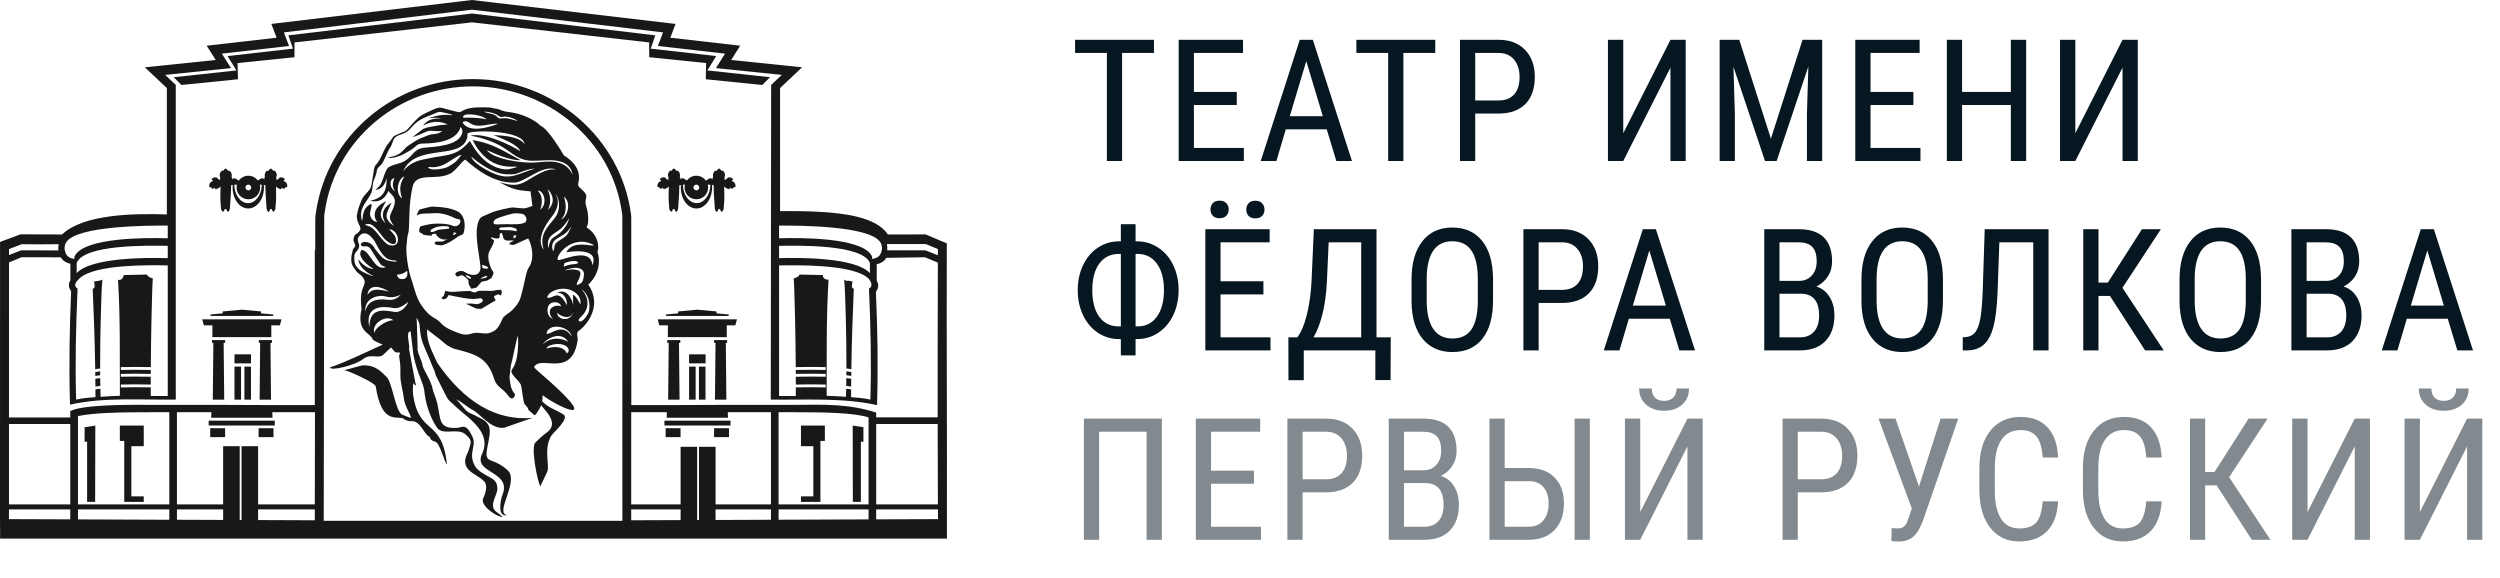 <svg width="264" height="61" viewBox="0 0 264 61" fill="none" xmlns="http://www.w3.org/2000/svg">
<path d="M121.859 5.592H118.493V17H116.885V5.592H113.527V4.203H121.859V5.592ZM130.604 11.085H126.077V15.62H131.351V17H124.469V4.203H131.263V5.592H126.077V9.705H130.604V11.085ZM140.104 13.66H135.78L134.787 17H133.134L137.256 4.203H138.636L142.767 17H141.115L140.104 13.66ZM136.202 12.271H139.691L137.942 6.453L136.202 12.271ZM151.564 5.592H148.198V17H146.59V5.592H143.232V4.203H151.564V5.592ZM155.782 11.99V17H154.174V4.203H158.252C159.442 4.203 160.376 4.561 161.056 5.275C161.735 5.984 162.075 6.931 162.075 8.114C162.075 9.345 161.75 10.294 161.1 10.962C160.455 11.624 159.544 11.967 158.366 11.99H155.782ZM155.782 10.61H158.252C158.967 10.61 159.515 10.396 159.896 9.969C160.276 9.541 160.467 8.929 160.467 8.132C160.467 7.364 160.271 6.749 159.878 6.286C159.485 5.823 158.946 5.592 158.261 5.592H155.782V10.61ZM176.4 4.203H178.008V17H176.4V7.139L171.417 17H169.799V4.203H171.417V14.065L176.4 4.203ZM183.668 4.203L187.008 14.645L190.348 4.203H192.422V17H190.813V12.017L190.963 7.024L187.614 17H186.384L183.053 7.06L183.202 12.017V17H181.594V4.203H183.668ZM202.054 11.085H197.528V15.62H202.801V17H195.919V4.203H202.713V5.592H197.528V9.705H202.054V11.085ZM213.962 17H212.345V11.085H207.195V17H205.586V4.203H207.195V9.705H212.345V4.203H213.962V17ZM224.139 4.203H225.748V17H224.139V7.139L219.156 17H217.539V4.203H219.156V14.065L224.139 4.203Z" fill="#061721"/>
<path d="M119.917 25.486H120.137C120.928 25.492 121.657 25.718 122.325 26.163C122.999 26.608 123.523 27.224 123.898 28.009C124.273 28.788 124.461 29.661 124.461 30.628C124.461 31.601 124.273 32.482 123.898 33.273C123.523 34.059 123.002 34.677 122.334 35.128C121.666 35.573 120.931 35.799 120.128 35.805H119.917V37.527H118.361V35.805H118.15C117.342 35.805 116.604 35.582 115.936 35.137C115.268 34.691 114.746 34.073 114.371 33.282C113.996 32.491 113.809 31.612 113.809 30.645C113.809 29.673 113.996 28.791 114.371 28C114.752 27.209 115.273 26.594 115.936 26.154C116.604 25.709 117.345 25.486 118.159 25.486H118.361V23.676H119.917V25.486ZM118.15 26.814C117.283 26.814 116.598 27.15 116.094 27.824C115.596 28.498 115.347 29.439 115.347 30.645C115.347 31.847 115.593 32.784 116.085 33.458C116.577 34.126 117.26 34.463 118.133 34.469H118.361V26.814H118.15ZM119.917 26.814V34.469H120.119C120.992 34.469 121.675 34.126 122.167 33.44C122.665 32.755 122.914 31.817 122.914 30.628C122.914 29.468 122.671 28.548 122.185 27.868C121.704 27.183 121.036 26.831 120.181 26.814H119.917ZM133.416 31.085H128.89V35.62H134.163V37H127.282V24.203H134.075V25.592H128.89V29.705H133.416V31.085ZM127.826 22.12C127.826 21.856 127.906 21.637 128.064 21.461C128.228 21.279 128.468 21.189 128.784 21.189C129.101 21.189 129.341 21.279 129.505 21.461C129.669 21.637 129.751 21.856 129.751 22.12C129.751 22.384 129.669 22.604 129.505 22.779C129.341 22.955 129.101 23.043 128.784 23.043C128.468 23.043 128.228 22.955 128.064 22.779C127.906 22.604 127.826 22.384 127.826 22.12ZM131.606 22.138C131.606 21.874 131.685 21.651 131.843 21.47C132.007 21.288 132.247 21.197 132.564 21.197C132.88 21.197 133.12 21.288 133.284 21.47C133.449 21.651 133.531 21.874 133.531 22.138C133.531 22.401 133.449 22.621 133.284 22.797C133.12 22.973 132.88 23.061 132.564 23.061C132.247 23.061 132.007 22.973 131.843 22.797C131.685 22.621 131.606 22.401 131.606 22.138ZM145.36 35.62H146.863L146.845 40.138H145.237V37H137.678V40.147H136.061L136.052 35.62H136.993C137.403 35.099 137.737 34.313 137.995 33.265C138.258 32.216 138.425 31.044 138.496 29.749L138.742 24.203H145.36V35.62ZM138.707 35.62H143.743V25.592H140.306L140.122 29.723C140.051 31.076 139.89 32.245 139.638 33.23C139.386 34.208 139.076 35.005 138.707 35.62ZM157.664 31.727C157.664 33.473 157.292 34.817 156.548 35.761C155.804 36.704 154.746 37.176 153.375 37.176C152.056 37.176 151.014 36.719 150.246 35.805C149.484 34.885 149.089 33.587 149.059 31.911V29.503C149.059 27.792 149.437 26.453 150.193 25.486C150.949 24.514 152.004 24.027 153.357 24.027C154.705 24.027 155.754 24.493 156.504 25.425C157.26 26.351 157.646 27.675 157.664 29.398V31.727ZM156.056 29.485C156.056 28.132 155.833 27.127 155.388 26.471C154.948 25.809 154.271 25.477 153.357 25.477C152.472 25.477 151.802 25.811 151.345 26.48C150.893 27.148 150.665 28.132 150.659 29.433V31.727C150.659 33.033 150.885 34.029 151.336 34.715C151.793 35.4 152.472 35.743 153.375 35.743C154.277 35.743 154.945 35.427 155.379 34.794C155.812 34.161 156.038 33.191 156.056 31.885V29.485ZM162.48 31.99V37H160.871V24.203H164.949C166.139 24.203 167.073 24.561 167.753 25.275C168.433 25.984 168.773 26.931 168.773 28.114C168.773 29.345 168.447 30.294 167.797 30.962C167.152 31.624 166.241 31.967 165.064 31.99H162.48ZM162.48 30.61H164.949C165.664 30.61 166.212 30.396 166.593 29.969C166.974 29.541 167.164 28.929 167.164 28.132C167.164 27.364 166.968 26.749 166.575 26.286C166.183 25.823 165.644 25.592 164.958 25.592H162.48V30.61ZM176.33 33.66H172.006L171.013 37H169.361L173.483 24.203H174.863L178.994 37H177.341L176.33 33.66ZM172.428 32.272H175.917L174.168 26.453L172.428 32.272ZM186.305 37V24.203H189.952C191.118 24.203 191.994 24.487 192.58 25.056C193.172 25.624 193.468 26.477 193.468 27.613C193.468 28.211 193.318 28.738 193.019 29.195C192.721 29.652 192.316 30.007 191.807 30.259C192.393 30.435 192.855 30.795 193.195 31.34C193.541 31.885 193.714 32.541 193.714 33.309C193.714 34.457 193.397 35.359 192.765 36.016C192.138 36.672 191.241 37 190.075 37H186.305ZM187.913 31.015V35.62H190.11C190.72 35.62 191.203 35.421 191.561 35.023C191.918 34.618 192.097 34.053 192.097 33.326C192.097 31.785 191.446 31.015 190.145 31.015H187.913ZM187.913 29.661H189.978C190.535 29.661 190.983 29.474 191.323 29.099C191.669 28.724 191.842 28.226 191.842 27.605C191.842 26.901 191.686 26.392 191.376 26.075C191.065 25.753 190.591 25.592 189.952 25.592H187.913V29.661ZM205.174 31.727C205.174 33.473 204.802 34.817 204.058 35.761C203.314 36.704 202.256 37.176 200.885 37.176C199.567 37.176 198.524 36.719 197.756 35.805C196.994 34.885 196.599 33.587 196.57 31.911V29.503C196.57 27.792 196.948 26.453 197.703 25.486C198.459 24.514 199.514 24.027 200.867 24.027C202.215 24.027 203.264 24.493 204.014 25.425C204.77 26.351 205.156 27.675 205.174 29.398V31.727ZM203.566 29.485C203.566 28.132 203.343 27.127 202.898 26.471C202.458 25.809 201.781 25.477 200.867 25.477C199.983 25.477 199.312 25.811 198.855 26.48C198.404 27.148 198.175 28.132 198.169 29.433V31.727C198.169 33.033 198.395 34.029 198.846 34.715C199.303 35.4 199.983 35.743 200.885 35.743C201.787 35.743 202.455 35.427 202.889 34.794C203.323 34.161 203.548 33.191 203.566 31.885V29.485ZM216.327 24.203V37H214.709V25.592H211.132L210.939 30.971C210.869 32.541 210.719 33.739 210.491 34.565C210.262 35.392 209.928 36.001 209.489 36.394C209.049 36.786 208.472 36.988 207.757 37H207.265V35.62L207.564 35.602C207.992 35.567 208.326 35.403 208.566 35.11C208.806 34.812 208.988 34.34 209.111 33.695C209.234 33.051 209.322 32.066 209.375 30.742L209.585 24.203H216.327ZM222.812 31.252H221.599V37H219.991V24.203H221.599V29.846H222.584L226.187 24.203H228.191L224.131 30.391L228.49 37H226.521L222.812 31.252ZM238.764 31.727C238.764 33.473 238.392 34.817 237.648 35.761C236.903 36.704 235.846 37.176 234.475 37.176C233.156 37.176 232.113 36.719 231.346 35.805C230.584 34.885 230.189 33.587 230.159 31.911V29.503C230.159 27.792 230.537 26.453 231.293 25.486C232.049 24.514 233.104 24.027 234.457 24.027C235.805 24.027 236.854 24.493 237.604 25.425C238.359 26.351 238.746 27.675 238.764 29.398V31.727ZM237.155 29.485C237.155 28.132 236.933 27.127 236.487 26.471C236.048 25.809 235.371 25.477 234.457 25.477C233.572 25.477 232.901 25.811 232.444 26.48C231.993 27.148 231.765 28.132 231.759 29.433V31.727C231.759 33.033 231.984 34.029 232.436 34.715C232.893 35.4 233.572 35.743 234.475 35.743C235.377 35.743 236.045 35.427 236.479 34.794C236.912 34.161 237.138 33.191 237.155 31.885V29.485ZM241.971 37V24.203H245.619C246.785 24.203 247.661 24.487 248.246 25.056C248.838 25.624 249.134 26.477 249.134 27.613C249.134 28.211 248.985 28.738 248.686 29.195C248.387 29.652 247.983 30.007 247.473 30.259C248.059 30.435 248.522 30.795 248.862 31.34C249.207 31.885 249.38 32.541 249.38 33.309C249.38 34.457 249.064 35.359 248.431 36.016C247.804 36.672 246.908 37 245.742 37H241.971ZM243.579 31.015V35.62H245.777C246.386 35.62 246.869 35.421 247.227 35.023C247.584 34.618 247.763 34.053 247.763 33.326C247.763 31.785 247.113 31.015 245.812 31.015H243.579ZM243.579 29.661H245.645C246.202 29.661 246.65 29.474 246.99 29.099C247.335 28.724 247.508 28.226 247.508 27.605C247.508 26.901 247.353 26.392 247.042 26.075C246.732 25.753 246.257 25.592 245.619 25.592H243.579V29.661ZM258.485 33.66H254.161L253.168 37H251.515L255.637 24.203H257.017L261.148 37H259.496L258.485 33.66ZM254.583 32.272H258.072L256.323 26.453L254.583 32.272Z" fill="#061721"/>
<path opacity="0.5" d="M122.694 57H121.077V45.592H116.067V57H114.459V44.203H122.694V57ZM132.414 51.085H127.888V55.62H133.161V57H126.28V44.203H133.074V45.592H127.888V49.705H132.414V51.085ZM137.555 51.99V57H135.947V44.203H140.025C141.214 44.203 142.149 44.56 142.829 45.275C143.508 45.984 143.848 46.931 143.848 48.114C143.848 49.345 143.523 50.294 142.873 50.962C142.228 51.624 141.317 51.967 140.139 51.99H137.555ZM137.555 50.61H140.025C140.74 50.61 141.288 50.397 141.669 49.969C142.049 49.541 142.24 48.929 142.24 48.132C142.24 47.364 142.044 46.749 141.651 46.286C141.258 45.823 140.719 45.592 140.034 45.592H137.555V50.61ZM146.651 57V44.203H150.299C151.465 44.203 152.341 44.487 152.927 45.056C153.518 45.624 153.814 46.477 153.814 47.613C153.814 48.211 153.665 48.738 153.366 49.195C153.067 49.652 152.663 50.007 152.153 50.259C152.739 50.435 153.202 50.795 153.542 51.34C153.888 51.885 154.06 52.541 154.06 53.309C154.06 54.457 153.744 55.359 153.111 56.016C152.484 56.672 151.588 57 150.422 57H146.651ZM148.26 51.015V55.62H150.457C151.066 55.62 151.55 55.421 151.907 55.023C152.264 54.618 152.443 54.053 152.443 53.326C152.443 51.785 151.793 51.015 150.492 51.015H148.26ZM148.26 49.661H150.325C150.882 49.661 151.33 49.474 151.67 49.099C152.015 48.724 152.188 48.226 152.188 47.605C152.188 46.901 152.033 46.392 151.722 46.075C151.412 45.753 150.937 45.592 150.299 45.592H148.26V49.661ZM158.894 49.424H161.478C162.626 49.43 163.526 49.767 164.176 50.435C164.826 51.097 165.151 52.011 165.151 53.177C165.151 54.349 164.82 55.28 164.158 55.972C163.502 56.657 162.591 57 161.425 57H157.285V44.203H158.894V49.424ZM167.885 57H166.276V44.203H167.885V57ZM158.894 50.812V55.62H161.46C162.116 55.62 162.626 55.395 162.989 54.943C163.353 54.492 163.534 53.898 163.534 53.159C163.534 52.433 163.353 51.861 162.989 51.445C162.632 51.023 162.125 50.812 161.469 50.812H158.894ZM178.194 44.203H179.802V57H178.194V47.139L173.21 57H171.593V44.203H173.21V54.065L178.194 44.203ZM178.361 41.022C178.361 41.73 178.118 42.302 177.631 42.735C177.151 43.163 176.518 43.377 175.733 43.377C174.948 43.377 174.312 43.16 173.826 42.727C173.339 42.293 173.096 41.725 173.096 41.022H174.423C174.423 41.432 174.535 41.754 174.757 41.988C174.98 42.217 175.305 42.331 175.733 42.331C176.143 42.331 176.462 42.217 176.691 41.988C176.925 41.76 177.042 41.438 177.042 41.022H178.361ZM189.847 51.99V57H188.238V44.203H192.316C193.506 44.203 194.44 44.56 195.12 45.275C195.8 45.984 196.14 46.931 196.14 48.114C196.14 49.345 195.814 50.294 195.164 50.962C194.519 51.624 193.608 51.967 192.431 51.99H189.847ZM189.847 50.61H192.316C193.031 50.61 193.579 50.397 193.96 49.969C194.341 49.541 194.531 48.929 194.531 48.132C194.531 47.364 194.335 46.749 193.942 46.286C193.55 45.823 193.011 45.592 192.325 45.592H189.847V50.61ZM202.643 51.375L204.928 44.203H206.791L203.109 54.864C202.839 55.55 202.596 56.033 202.379 56.315C202.168 56.59 201.913 56.804 201.614 56.956C201.316 57.108 200.941 57.185 200.489 57.185C200.085 57.185 199.83 57.158 199.725 57.105L199.76 55.77L200.454 55.805C200.923 55.805 201.26 55.52 201.465 54.952L201.887 53.695L198.371 44.203H200.164L202.643 51.375ZM217.337 52.94C217.267 54.31 216.88 55.359 216.177 56.086C215.48 56.812 214.493 57.176 213.215 57.176C211.932 57.176 210.913 56.69 210.157 55.717C209.401 54.738 209.023 53.414 209.023 51.744V49.424C209.023 47.76 209.41 46.444 210.183 45.477C210.962 44.511 212.023 44.027 213.365 44.027C214.601 44.027 215.556 44.399 216.23 45.144C216.91 45.882 217.279 46.94 217.337 48.316H215.711C215.641 47.273 215.421 46.529 215.052 46.084C214.683 45.639 214.121 45.416 213.365 45.416C212.492 45.416 211.821 45.759 211.352 46.444C210.883 47.124 210.649 48.123 210.649 49.441V51.788C210.649 53.083 210.866 54.076 211.299 54.768C211.739 55.459 212.377 55.805 213.215 55.805C214.053 55.805 214.657 55.597 215.026 55.181C215.395 54.765 215.624 54.018 215.711 52.94H217.337ZM228.27 52.94C228.2 54.31 227.813 55.359 227.11 56.086C226.413 56.812 225.426 57.176 224.148 57.176C222.865 57.176 221.846 56.69 221.09 55.717C220.334 54.738 219.956 53.414 219.956 51.744V49.424C219.956 47.76 220.343 46.444 221.116 45.477C221.895 44.511 222.956 44.027 224.298 44.027C225.534 44.027 226.489 44.399 227.163 45.144C227.843 45.882 228.212 46.94 228.27 48.316H226.644C226.574 47.273 226.354 46.529 225.985 46.084C225.616 45.639 225.054 45.416 224.298 45.416C223.425 45.416 222.754 45.759 222.285 46.444C221.816 47.124 221.582 48.123 221.582 49.441V51.788C221.582 53.083 221.799 54.076 222.232 54.768C222.672 55.459 223.31 55.805 224.148 55.805C224.986 55.805 225.59 55.597 225.959 55.181C226.328 54.765 226.556 54.018 226.644 52.94H228.27ZM234.079 51.252H232.866V57H231.258V44.203H232.866V49.846H233.851L237.454 44.203H239.458L235.398 50.391L239.757 57H237.788L234.079 51.252ZM248.66 44.203H250.268V57H248.66V47.139L243.676 57H242.059V44.203H243.676V54.065L248.66 44.203ZM260.524 44.203H262.132V57H260.524V47.139L255.541 57H253.923V44.203H255.541V54.065L260.524 44.203ZM260.691 41.022C260.691 41.73 260.448 42.302 259.962 42.735C259.481 43.163 258.848 43.377 258.063 43.377C257.278 43.377 256.642 43.16 256.156 42.727C255.67 42.293 255.426 41.725 255.426 41.022H256.754C256.754 41.432 256.865 41.754 257.088 41.988C257.31 42.217 257.635 42.331 258.063 42.331C258.473 42.331 258.793 42.217 259.021 41.988C259.256 41.76 259.373 41.438 259.373 41.022H260.691Z" fill="#061721"/>
<path d="M99.984 25.701L97.745 24.753L93.751 24.763C92.554 22.855 88.815 22.519 86.921 22.392C85.398 22.288 83.893 22.283 82.375 22.298V9.299L84.7 7.107L77.212 6.334L78.165 4.826L70.786 3.982L71.338 2.526L49.825 -9.8335e-05L28.656 2.526L29.208 3.982L21.825 4.826L22.781 6.334L15.295 7.107L17.62 9.299V22.647C14.282 22.529 8.85 22.576 6.554 24.758L2.169 24.745L0.005 25.55L0 54.744L0.005 55.682H0.01V56.879H99.993V55.682C100.022 45.69 99.946 35.693 99.984 25.701ZM97.759 25.771L99.042 26.3L99.037 26.955L97.722 26.436H93.686C93.713 26.214 93.704 25.988 93.648 25.771H97.759ZM99.042 53.264H92.525V44.776H99.017C99.022 48.744 99.037 51.628 99.042 53.264ZM92.936 25.55C93.186 25.912 93.186 26.333 93.02 26.734C92.846 27.157 92.497 27.27 92.096 27.351V27.096L92.087 27.073C92.077 27.058 92.069 27.039 92.059 27.026C91.036 25.055 84.425 25.092 82.271 25.164V23.826C84.454 23.806 91.79 23.853 92.936 25.55ZM91.767 30.532C91.937 34.51 92.03 38.22 91.913 42.198C91.257 42.051 90.541 41.985 89.872 41.933L89.88 41.123C89.716 41.095 89.541 41.071 89.358 41.048C89.353 41.311 89.343 41.561 89.333 41.901C88.655 41.863 87.976 41.806 87.297 41.797C87.317 37.635 87.24 33.794 87.486 29.637L87.495 29.543C87.028 29.518 86.896 29.311 86.882 29.043L84.425 28.995L84.398 29.052C84.308 29.259 84.063 29.311 83.875 29.392L83.813 29.415L83.818 29.486C83.86 29.919 83.865 30.377 83.88 30.809C83.912 31.673 83.932 32.535 83.954 33.397C83.992 35.184 84.02 36.974 84.031 38.767C85.18 38.742 86.25 38.742 87.193 38.767V39.067C86.25 39.044 85.185 39.044 84.034 39.067V39.483C85.185 39.459 86.25 39.459 87.193 39.483V39.783C86.25 39.761 85.185 39.761 84.034 39.783C84.034 40.058 84.034 40.331 84.039 40.609C85.185 40.585 86.25 40.581 87.193 40.609V40.91C86.25 40.882 85.185 40.887 84.039 40.905C84.034 41.227 84.034 41.429 84.034 41.821H82.271V28.029C84.016 28 89.838 27.883 91.583 29.302C91.88 29.543 92.285 30.145 91.809 30.447L91.762 30.476L91.767 30.532ZM82.271 27.261V25.961C84.252 25.927 91.093 25.791 91.861 27.77V28.845C90.353 27.167 84.346 27.195 82.271 27.261ZM7.015 25.55C8.166 23.853 15.53 23.806 17.714 23.826V25.164C15.559 25.092 8.916 25.055 7.898 27.026C7.888 27.039 7.879 27.058 7.869 27.073L7.859 27.096V27.351C7.455 27.27 7.111 27.157 6.936 26.734C6.77 26.333 6.77 25.912 7.015 25.55ZM12.762 39.783V39.483C13.706 39.459 14.772 39.459 15.922 39.483V39.067C14.772 39.044 13.706 39.044 12.762 39.067V38.767C13.706 38.742 14.772 38.742 15.927 38.767C15.936 36.974 15.964 35.184 16.003 33.397C16.021 32.535 16.045 31.673 16.073 30.809C16.087 30.377 16.097 29.919 16.134 29.486L16.144 29.415L16.077 29.392C15.889 29.311 15.649 29.259 15.555 29.052L15.53 28.995L13.074 29.043C12.994 29.471 12.715 29.622 12.462 29.543L12.467 29.637C12.715 33.794 12.636 37.635 12.66 41.797C11.98 41.806 11.301 41.863 10.623 41.901C10.613 41.561 10.603 41.311 10.6 41.048C10.41 41.071 10.241 41.095 10.075 41.123L10.085 41.933C9.411 41.985 8.699 42.051 8.039 42.198C7.926 38.22 8.02 34.51 8.19 30.532V30.476L8.147 30.447C7.987 30.343 7.911 30.179 7.954 30.014C7.978 29.838 8.166 29.617 8.411 29.387C10.038 27.859 16.068 28 17.714 28.029V41.821H15.922C15.917 41.429 15.917 41.227 15.917 40.905C14.767 40.887 13.706 40.882 12.762 40.91V40.609C13.706 40.581 14.767 40.585 15.917 40.609C15.917 40.331 15.917 40.058 15.917 39.783C14.772 39.761 13.706 39.761 12.762 39.783ZM8.096 28.845V27.77C8.864 25.791 15.733 25.927 17.714 25.961V27.261C15.639 27.195 9.6 27.167 8.096 28.845ZM0.953 26.304L2.278 25.79C3.625 25.81 4.828 25.805 6.2 25.786C6.148 26.003 6.138 26.224 6.167 26.441L2.226 26.436L0.953 26.935V26.304ZM7.421 54.843L0.943 54.82L0.948 53.792H7.421V54.843ZM7.421 53.264H0.948V44.776H7.421V53.264ZM17.878 54.885C14.951 54.871 11.754 54.857 8.233 54.848V53.792H17.878V54.885ZM17.878 53.264H8.233V43.941C9.887 43.578 12.811 43.531 15.658 43.531H15.795H17.878V53.264ZM23.565 54.904L18.685 54.885V53.792H23.565V54.904ZM33.243 54.942C31.41 54.937 29.424 54.927 27.255 54.919V53.792H33.243V54.942ZM33.243 53.264H27.255V47.117H25.507V54.914H25.314V47.117H23.565V53.264H18.685V43.531H22.325L22.3 44.115H28.778L28.755 43.531L33.262 43.526L33.243 53.264ZM34.186 54.994L34.238 22.793C34.238 22.661 34.28 22.472 34.3 22.34C35.431 14.644 42.206 9.12 49.934 9.12C57.75 9.12 64.695 14.8 65.703 22.623C65.723 22.764 65.718 22.915 65.718 23.061L65.723 54.994H34.186ZM49.934 8.351C41.503 8.351 34.54 14.446 33.371 22.378C33.342 22.571 33.314 22.774 33.295 22.967L33.286 26.417H33.243V26.88V42.777H28.726L23.055 42.753H22.352H15.795C12.192 42.72 8.954 42.829 7.695 43.295C7.601 43.328 7.51 43.371 7.421 43.409V44.083H0.948L0.953 27.713L2.258 27.167L6.417 27.172C6.653 27.562 7.002 27.747 7.431 27.859V29.595C7.218 29.924 7.228 30.32 7.431 30.626L7.51 30.777C7.341 34.878 7.27 38.624 7.393 42.73C10.952 41.923 14.923 42.245 18.562 42.198V23.326V8.969L17.44 7.909L24.395 7.191L23.427 5.665L30.523 4.855L29.976 3.421L49.825 1.022L70.018 3.421L69.471 4.855L76.566 5.665L75.6 7.191L82.554 7.909L81.432 8.969L81.394 42.198C85.034 42.245 89.06 41.98 92.616 42.782C92.738 38.681 92.672 34.93 92.497 30.829L92.582 30.678C92.78 30.372 92.794 29.976 92.582 29.646V27.911C93.007 27.804 93.36 27.619 93.591 27.228L97.683 27.167L99.037 27.732C99.013 34.237 99.013 39.751 99.017 44.073H92.525V43.569C89.617 42.631 87.019 42.725 83.969 42.753H76.826H76.704L70.447 42.777H66.666L66.661 23.231C66.661 23.029 66.666 22.868 66.642 22.675C65.596 14.602 58.462 8.351 49.934 8.351ZM71.871 54.922C70.004 54.932 68.273 54.937 66.656 54.942V53.792H71.871V54.922ZM81.414 54.885L75.563 54.909V53.792H81.414V54.885ZM81.414 53.264H75.563V47.184H73.813V54.914L73.619 54.919V47.184H71.871V53.264H66.656V43.531H70.419L70.4 44.115H76.873L76.855 43.531H81.414V53.264ZM91.72 54.848C88.528 54.857 84.916 54.871 82.219 54.882V53.792H91.72V54.848ZM91.72 53.264H82.219V43.531H84.106C87.24 43.531 90.22 43.597 91.72 44.078V53.264ZM92.525 54.843V53.792H99.046C99.05 54.471 99.05 54.82 99.05 54.82L92.525 54.843Z" fill="#191817"/>
<path d="M29.915 19.074V19.07C29.991 19.046 30.075 18.994 30.075 18.914C29.986 18.778 29.84 18.721 29.637 18.734C29.51 18.669 29.477 18.937 29.179 18.994L29.165 18.999C29.184 18.919 29.208 18.838 29.179 18.768C29.152 18.73 29.152 18.664 29.203 18.645C29.307 18.353 29.053 17.914 28.845 18.028C28.788 17.929 28.704 17.84 28.614 17.788C28.481 17.849 28.426 17.901 28.335 18.042C28.062 17.901 27.869 18.509 27.987 18.687C27.921 18.702 27.897 18.796 27.926 18.966C27.812 18.763 27.605 18.778 27.303 19.013L27.213 19.046C26.988 18.749 26.629 18.556 26.228 18.556C25.809 18.556 25.441 18.763 25.215 19.078L25.125 19.013C24.819 18.781 24.611 18.768 24.502 18.971C24.526 18.796 24.507 18.706 24.442 18.687C24.559 18.513 24.366 17.901 24.093 18.047C24.003 17.905 23.942 17.849 23.814 17.792C23.72 17.84 23.635 17.929 23.583 18.028C23.375 17.919 23.122 18.353 23.221 18.65C23.271 18.669 23.271 18.73 23.249 18.768C23.221 18.843 23.244 18.924 23.263 19.004L23.249 18.999C22.947 18.937 22.919 18.669 22.786 18.739C22.584 18.721 22.438 18.781 22.352 18.919C22.352 18.999 22.438 19.046 22.513 19.07V19.078C22.179 19.23 22.046 19.447 22.107 19.762C22.192 19.786 22.253 19.786 22.291 19.754C22.325 19.965 22.456 19.984 22.687 19.814C22.679 19.989 22.773 20.022 22.961 19.913C23.083 19.88 23.197 19.804 23.291 19.692C23.253 20.648 23.263 21.36 23.328 21.822C23.31 22.09 23.385 22.275 23.555 22.364C23.625 22.355 23.682 22.261 23.724 22.072C23.767 22.1 23.828 22.1 23.913 22.072C23.937 22.261 23.994 22.36 24.078 22.368C24.197 22.313 24.281 22.171 24.286 21.884C24.366 20.908 24.413 19.898 24.408 19.551L24.578 19.536C24.569 19.621 24.564 19.71 24.564 19.801C24.564 21.025 25.304 22.015 26.219 22.015C27.134 22.015 27.874 21.025 27.874 19.801C27.874 19.71 27.869 19.621 27.859 19.536L28.02 19.551C28.015 19.894 28.062 20.908 28.142 21.879C28.147 22.166 28.228 22.313 28.35 22.368C28.434 22.36 28.491 22.261 28.515 22.072C28.595 22.1 28.661 22.1 28.704 22.067C28.746 22.256 28.803 22.355 28.869 22.36C29.038 22.269 29.114 22.09 29.095 21.817C29.161 21.355 29.174 20.648 29.137 19.692C29.231 19.804 29.34 19.876 29.467 19.913C29.656 20.022 29.746 19.989 29.741 19.809C29.967 19.984 30.098 19.965 30.132 19.754C30.174 19.781 30.236 19.786 30.321 19.757C30.382 19.447 30.249 19.23 29.915 19.074ZM25.936 19.729L25.95 19.673L25.983 19.626C26.04 19.546 26.129 19.499 26.228 19.499C26.322 19.499 26.408 19.546 26.465 19.621L26.502 19.668L26.52 19.725C26.525 19.754 26.53 19.777 26.53 19.801C26.53 19.97 26.393 20.101 26.228 20.101C26.059 20.101 25.926 19.97 25.926 19.801C25.926 19.777 25.931 19.754 25.936 19.729ZM26.195 21.45C25.403 21.45 24.762 20.592 24.744 19.517L24.989 19.494L25.017 19.508C24.997 19.603 24.984 19.702 24.984 19.801C24.984 20.488 25.54 21.045 26.228 21.045C26.911 21.045 27.473 20.488 27.473 19.801C27.473 19.697 27.459 19.593 27.431 19.494H27.44L27.642 19.512C27.629 20.587 26.988 21.45 26.195 21.45Z" fill="#191817"/>
<path d="M69.627 19.754C69.659 19.965 69.791 19.984 70.023 19.809C70.013 19.989 70.103 20.022 70.296 19.913C70.419 19.876 70.531 19.804 70.626 19.692C70.588 20.648 70.598 21.355 70.664 21.817C70.645 22.09 70.721 22.269 70.89 22.36C70.96 22.355 71.017 22.256 71.059 22.067C71.103 22.1 71.163 22.1 71.244 22.072C71.272 22.261 71.329 22.36 71.413 22.368C71.531 22.313 71.616 22.166 71.621 21.879C71.7 20.908 71.748 19.894 71.743 19.551L71.898 19.536C71.894 19.621 71.89 19.71 71.89 19.801C71.89 21.025 72.629 22.015 73.544 22.015C74.454 22.015 75.194 21.025 75.194 19.801C75.194 19.71 75.194 19.621 75.186 19.536L75.355 19.551C75.345 19.898 75.397 20.908 75.478 21.884C75.481 22.171 75.562 22.313 75.68 22.368C75.77 22.36 75.827 22.261 75.85 22.072C75.93 22.1 75.996 22.1 76.038 22.072C76.081 22.261 76.137 22.355 76.204 22.364C76.373 22.275 76.449 22.09 76.43 21.822C76.496 21.36 76.51 20.648 76.467 19.692C76.566 19.804 76.675 19.88 76.803 19.913C76.991 20.022 77.081 19.989 77.076 19.814C77.302 19.984 77.434 19.965 77.467 19.754C77.509 19.786 77.571 19.786 77.655 19.762C77.717 19.447 77.585 19.23 77.25 19.078V19.07C77.326 19.046 77.41 18.999 77.41 18.919C77.321 18.781 77.175 18.721 76.972 18.739C76.845 18.669 76.811 18.937 76.514 18.999L76.501 19.004C76.519 18.924 76.543 18.843 76.514 18.768C76.486 18.73 76.486 18.669 76.538 18.65C76.642 18.353 76.387 17.919 76.18 18.028C76.124 17.929 76.038 17.84 75.949 17.792C75.817 17.849 75.76 17.905 75.671 18.047C75.392 17.901 75.204 18.513 75.322 18.687C75.256 18.706 75.232 18.796 75.261 18.971C75.147 18.768 74.941 18.781 74.639 19.013L74.544 19.078C74.317 18.763 73.95 18.556 73.535 18.556C73.129 18.556 72.772 18.749 72.545 19.046L72.46 19.013C72.153 18.778 71.946 18.763 71.838 18.966C71.861 18.796 71.842 18.702 71.776 18.687C71.894 18.509 71.7 17.901 71.427 18.042C71.338 17.901 71.276 17.849 71.15 17.788C71.055 17.84 70.97 17.929 70.918 18.028C70.711 17.914 70.457 18.353 70.556 18.645C70.608 18.664 70.608 18.73 70.583 18.768C70.556 18.838 70.579 18.919 70.598 18.999L70.579 18.994C70.281 18.937 70.254 18.669 70.122 18.734C69.919 18.721 69.773 18.778 69.689 18.914C69.689 18.994 69.773 19.046 69.848 19.07V19.074C69.513 19.23 69.377 19.447 69.442 19.757C69.528 19.786 69.588 19.781 69.627 19.754ZM73.243 19.725L73.257 19.668L73.294 19.621C73.351 19.546 73.441 19.499 73.535 19.499C73.634 19.499 73.723 19.546 73.78 19.626L73.813 19.673L73.827 19.729C73.832 19.754 73.837 19.777 73.837 19.801C73.837 19.97 73.7 20.101 73.535 20.101C73.371 20.101 73.233 19.965 73.233 19.801C73.233 19.777 73.238 19.754 73.243 19.725ZM72.324 19.494H72.328C72.304 19.593 72.291 19.697 72.291 19.801C72.291 20.488 72.847 21.045 73.535 21.045C74.218 21.045 74.78 20.488 74.78 19.801C74.78 19.702 74.765 19.603 74.743 19.508L74.775 19.494L75.015 19.517C75.001 20.592 74.355 21.45 73.567 21.45C72.776 21.45 72.13 20.587 72.116 19.512L72.324 19.494Z" fill="#191817"/>
<path d="M68.556 6.042L74.568 6.659L74.53 8.37L80.494 8.974L81.315 8.154L74.695 7.437L75.633 5.92L68.717 5.137L69.202 3.733L49.83 1.427L30.452 3.733L30.938 5.137L24.026 5.92L24.965 7.437L18.346 8.154L19.161 8.974L25.13 8.37L25.088 6.659L31.098 6.042V4.481L49.83 2.361L68.556 4.481V6.042Z" fill="#191817"/>
<path d="M73.639 32.701L71.611 32.889V33.091L70.315 33.209L70.324 33.36L70.518 33.365H76.647L76.948 33.36L76.959 33.209L75.662 33.091V32.889L73.639 32.701Z" fill="#191817"/>
<path d="M70.635 33.719H69.452L69.528 34.001L69.622 34.354H70.526V35.604H76.746V34.354H77.65L77.749 34.001L77.826 33.719H76.637H70.635Z" fill="#191817"/>
<path d="M70.461 36.206H70.617L70.556 42.202H71.762L71.701 36.206H71.842V35.914H70.461V36.206Z" fill="#191817"/>
<path d="M75.407 36.206H75.558L75.501 42.202H76.704L76.647 36.206H76.788V35.914H75.407V36.206Z" fill="#191817"/>
<path d="M90.013 29.835L90.036 29.744L89.692 29.655C89.556 29.618 89.4 29.694 89.306 29.632L89.14 29.519L89.159 29.721C89.202 30.145 89.216 30.588 89.236 31.012C89.268 31.837 89.291 32.657 89.315 33.482C89.362 35.288 89.385 37.103 89.38 38.912C89.565 38.931 89.739 38.959 89.905 38.983L89.909 38.596C89.947 35.919 90.046 33.242 90.159 30.561L90.163 30.489L90.098 30.467C89.885 30.4 89.975 29.976 90.013 29.835Z" fill="#191817"/>
<path d="M89.376 39.624C89.56 39.647 89.734 39.671 89.895 39.699L89.9 39.285C89.734 39.256 89.565 39.233 89.376 39.209C89.376 39.35 89.376 39.488 89.376 39.624Z" fill="#191817"/>
<path d="M89.367 40.365C89.367 40.506 89.367 40.633 89.362 40.751C89.546 40.769 89.721 40.793 89.88 40.821C89.885 40.543 89.885 40.274 89.89 40.001C89.729 39.973 89.555 39.949 89.372 39.926C89.372 40.072 89.372 40.218 89.367 40.365Z" fill="#191817"/>
<path d="M25.539 32.701L23.512 32.889V33.091L22.22 33.209L22.225 33.36L22.532 33.365H28.661L28.854 33.36L28.863 33.209L27.567 33.091V32.889L25.539 32.701Z" fill="#191817"/>
<path d="M22.541 33.719H21.354L21.428 34.001L21.527 34.354H22.428V35.604H28.651V34.354H29.557L29.651 34.001L29.726 33.719H28.543H22.541Z" fill="#191817"/>
<path d="M27.336 36.206H27.473L27.416 42.202H28.619L28.562 36.206H28.718V35.914H27.336V36.206Z" fill="#191817"/>
<path d="M22.386 36.206H22.532L22.471 42.202H23.677L23.617 36.206H23.771V35.914H22.386V36.206Z" fill="#191817"/>
<path d="M24.762 38.371H26.507V37.418H24.762V38.371Z" fill="#191817"/>
<path d="M24.762 42.202H25.455V38.715H24.762V42.202Z" fill="#191817"/>
<path d="M25.809 42.202H26.502V38.715H25.809V42.202Z" fill="#191817"/>
<path d="M70.164 44.935H77.142V44.422H70.164V44.935Z" fill="#191817"/>
<path d="M75.407 46.161H76.981V45.219H75.407V46.161Z" fill="#191817"/>
<path d="M70.291 46.161H71.866V45.219H70.291V46.161Z" fill="#191817"/>
<path d="M86.636 46.562H87.104V44.94H84.581V46.25V46.562V47.118H85.888V52.416H84.581V53H86.636V46.562Z" fill="#191817"/>
<path d="M90.908 53V46.632L91.177 46.656V45.115L90.046 44.94C90.046 47.452 90.06 49.97 90.06 53H90.908Z" fill="#191817"/>
<path d="M22.037 44.935H29.015V44.422H22.037V44.935Z" fill="#191817"/>
<path d="M22.197 46.161H23.772V45.219H22.197V46.161Z" fill="#191817"/>
<path d="M27.308 46.161H28.882V45.219H27.308V46.161Z" fill="#191817"/>
<path d="M12.655 46.562H13.121V53H15.181V52.416H13.871V47.118H15.181V46.562V46.25V44.94H12.655V46.562Z" fill="#191817"/>
<path d="M8.934 46.656L9.199 46.632V53H10.047C10.047 49.97 10.066 47.452 10.066 44.94L8.934 45.115V46.656Z" fill="#191817"/>
<path d="M9.943 29.835C9.981 29.976 10.07 30.4 9.859 30.467L9.792 30.489V30.561C9.911 33.242 10.005 35.919 10.047 38.596L10.052 38.983C10.212 38.959 10.387 38.931 10.575 38.912C10.57 37.103 10.594 35.288 10.642 33.482C10.66 32.657 10.688 31.837 10.721 31.012C10.741 30.588 10.754 30.145 10.797 29.721L10.815 29.519C10.589 29.674 10.231 29.66 9.919 29.744L9.943 29.835Z" fill="#191817"/>
<path d="M10.576 39.209C10.392 39.233 10.217 39.256 10.058 39.285L10.061 39.699C10.222 39.671 10.397 39.647 10.581 39.624C10.581 39.488 10.576 39.35 10.576 39.209Z" fill="#191817"/>
<path d="M10.58 39.926C10.397 39.949 10.226 39.973 10.066 40.001C10.066 40.274 10.071 40.543 10.076 40.821C10.236 40.793 10.406 40.769 10.595 40.751C10.59 40.633 10.59 40.506 10.585 40.365C10.585 40.218 10.585 40.072 10.58 39.926Z" fill="#191817"/>
<path d="M72.767 38.371H74.51V37.418H72.767V38.371Z" fill="#191817"/>
<path d="M72.767 42.202H73.46V38.715H72.767V42.202Z" fill="#191817"/>
<path d="M73.809 42.202H74.501V38.715H73.809V42.202Z" fill="#191817"/>
<path d="M36.269 39.099C36.279 39.101 36.308 39.096 36.344 39.09C36.303 39.084 36.275 39.085 36.269 39.099Z" fill="#191817"/>
<path d="M47.023 30.714C46.837 31.319 46.941 31.179 46.629 31.444C46.645 31.598 46.794 31.609 46.919 31.584C47.256 31.516 47.251 31.319 47.38 31.159C48.068 31.299 49.513 31.625 50.139 31.568C50.316 31.552 50.719 31.475 50.848 31.521C51.289 31.858 50.507 32.179 50.212 32.111C49.839 32.023 49.352 32.064 49.187 32.07C50.404 32.619 50.088 32.598 50.823 32.614L52.36 31.707C52.288 31.63 52.184 31.444 52.164 31.267L52.625 31.066L52.894 31.215C52.982 30.931 53.039 30.889 52.92 30.605C52.682 30.615 52.568 30.626 52.505 30.626L52.003 30.714L50.611 30.708C50.445 30.708 50.295 30.884 50.099 30.884C49.932 30.889 49.725 30.719 49.549 30.724C49.01 30.729 48.431 30.781 48.032 30.812C47.359 30.869 47.235 30.729 47.023 30.714Z" fill="#191817"/>
<path d="M63.088 26.62C63.285 26.035 63.113 25.388 62.875 24.974C62.487 24.291 61.933 24.021 61.943 24.006C62.239 23.577 62.103 22.391 61.949 21.941C61.519 20.699 62.497 20.926 61.27 19.86C61.095 19.705 61.001 19.56 61.064 19.332C61.229 18.732 61.338 17.536 59.541 16.402C59.541 16.402 57.952 13.644 57.087 13.271C56.186 12.438 54.877 11.977 53.779 11.837C52.779 11.713 52.899 11.538 52.381 11.481C52.059 11.445 51.925 11.351 51.64 11.346C50.823 11.32 49.859 11.3 49.202 11.538C48.245 11.889 49.057 12.003 47.194 11.538C46.422 11.346 46.536 11.185 45.227 11.812C44.827 12.003 44.423 12.179 44.134 12.474C43.962 12.65 43.869 12.723 43.694 12.915C43.527 13.096 43.005 13.721 42.844 13.814C42.653 13.929 42.441 13.975 42.228 14.079C41.555 14.405 41.68 14.213 41.245 14.844C40.84 15.43 40.944 15.114 40.551 15.906C40.421 16.16 40.09 16.931 39.94 17.086C39.842 17.294 39.722 17.344 39.613 17.511C39.407 17.842 39.366 19.307 39.117 19.86C38.956 20.212 38.397 20.641 38.216 21.061C37.999 21.553 37.802 22.07 37.698 22.655C37.569 23.39 38.164 23.96 38.056 24.229C37.978 24.399 37.87 24.533 37.725 24.648C37.657 24.7 37.589 24.71 37.512 24.782C37.408 24.886 37.46 24.891 37.393 25.015C37.238 25.346 37.408 25.606 37.486 25.808C37.605 26.113 37.252 26.2 37.238 26.464C37.216 26.677 37.134 26.847 37.108 27.085C37.082 27.287 37.087 27.592 37.134 27.789C37.227 28.183 37.496 28.416 37.667 28.7L37.833 28.845C37.972 28.944 38.268 29.177 38.355 29.358C38.904 30.144 37.833 30.103 38.185 32.623C37.6 35.087 39.174 35.144 39.36 35.848C39.479 35.998 40.188 36.309 40.401 36.386L40.416 36.391C38.796 37.132 36.487 38.255 34.866 38.793C34.825 39.223 37.522 38.581 38.341 37.918C39.158 37.267 39.971 37.965 40.52 37.421C40.892 37.049 41.125 36.837 41.302 36.686C41.757 37.261 41.669 37.209 42.255 37.235L42.14 37.582C42.3 38.617 42.28 38.555 42.28 39.606C42.28 40.528 42.56 41.257 42.633 41.981C42.73 42.985 43.445 43.798 43.378 44.139C43.342 44.144 42.477 43.793 42.436 43.768C41.752 43.39 41.42 40.351 40.82 39.802C40.338 39.362 39.738 38.524 38.289 38.581C38.124 38.586 36.693 39.025 36.344 39.09C36.84 39.158 39.618 40.428 39.676 40.802C40.281 44.714 41.741 43.949 42.581 44.176C42.533 44.171 42.886 44.497 43.481 44.477C44.423 44.445 44.724 45.811 45.34 46.117C45.516 46.225 45.32 46.479 45.987 46.655C46.458 46.775 47.013 49.073 47.194 49.021C46.676 44.078 44.231 46.055 43.62 41.629C43.57 41.262 43.626 40.868 43.626 40.428C43.688 40.512 43.652 40.564 43.926 40.709C43.921 40.48 43.875 40.532 43.839 40.31L43.212 36.95C43.149 36.697 43.233 36.846 43.217 36.593C43.207 36.448 43.093 35.786 43.088 35.49C43.083 35.098 43.149 35.046 43.357 34.969L43.575 36.806C43.74 38.809 44.724 40.449 44.797 41.194C44.905 42.432 45.361 44.015 46.112 45.102L46.158 45.17C46.743 46.014 48.322 45.165 49.109 45.837C49.963 46.557 49.746 46.68 49.424 47.731C48.385 49.61 50.232 49.983 50.973 50.692L51.045 50.76C51.056 50.78 51.724 51.1 51.02 52.638C50.678 53.389 52.489 54.626 53.091 54.594C53.085 54.564 52.428 54.062 52.355 54C51.599 53.362 52.521 52.291 52.521 51.623C52.521 50.862 52.19 50.656 51.62 50.341C51.045 50.029 50.434 49.709 50.139 49.18C49.409 47.861 50.347 47.101 49.897 46.132C49.187 44.615 48.84 45.149 48.286 45.179C46.21 45.315 46.577 44.212 46.163 42.545C46.008 41.934 45.739 41.355 45.702 41.148C45.557 40.247 44.812 39.197 44.657 38.716C44.646 38.669 44.636 38.622 44.625 38.576C44.6 38.456 44.579 38.327 44.521 38.182C44.335 37.68 44.014 37.043 44.102 36.676L43.998 33.524C44.392 34.383 44.253 33.959 44.356 34.885C44.413 35.408 44.496 35.832 44.657 36.251C44.915 36.946 45.309 37.738 45.646 38.633C45.712 38.819 45.879 39.129 45.915 39.244C46.013 39.59 45.956 39.534 46.132 39.864C46.432 40.444 46.986 41.608 47.255 42.07C47.426 42.364 47.84 42.618 48.073 42.897C48.167 42.991 48.276 43.079 48.385 43.166L48.586 43.338C48.623 43.369 48.659 43.399 48.695 43.435C48.824 43.565 49.052 43.752 49.311 43.943C50.636 45.092 51.672 46.298 50.9 47.949C49.938 50.014 54.058 49.73 53.069 52.23C52.842 52.798 52.5 54.636 53.54 54.408C52.283 54.134 54.56 51.246 53.795 49.884C53.675 49.673 53.204 49.279 52.677 48.989C51.724 48.457 51.149 48.783 51.464 47.235C51.853 45.324 51.998 44.688 50.377 43.99C50.367 43.979 50.352 43.969 50.341 43.954C49.591 43.591 49.487 43.612 49.155 43.281L48.182 42.147C48.747 42.452 49.44 43.053 49.927 43.295C50.657 43.664 51.925 45.397 53.251 45.165L56.233 44.124C52.417 44.481 49.016 42.457 46.163 38.296C45.728 37.281 45.003 36.07 45.102 34.792L46.495 35.864C46.966 36.257 47.121 36.49 47.939 36.826C50.207 37.396 51.459 37.727 52.154 39.932C52.485 40.988 52.997 40.832 53.789 41.934C53.986 42.204 54.374 42.07 54.384 41.629C53.867 41.055 53.888 40.419 53.8 39.828L53.96 38.513C54.058 38.348 54.571 35.569 54.696 35.47C54.742 36.024 54.742 37.607 54.364 38.477C54.282 38.721 54.11 38.902 54.017 39.14C53.877 39.491 54.841 40.247 54.986 40.594C55.124 40.91 55.228 42.484 55.405 42.685C55.518 42.81 55.788 43.063 55.803 43.291L56.46 43.861C56.657 43.73 56.911 43.26 57.035 43.032C57.082 42.939 57.118 42.867 57.144 42.799C57.232 42.908 57.361 43.057 57.589 43.327C58.252 44.099 58.682 44.984 57.755 45.661C57.103 46.132 57.051 46.267 56.544 46.723C56.025 47.183 56.745 50.776 57.051 51.37C57.051 51.37 57.75 49.916 57.791 49.818C58.071 49.16 57.382 47.432 58.2 46.039C58.418 45.666 60.193 44.201 59.489 43.761L59.427 43.725C58.651 43.245 57.832 43.021 57.258 42.375C57.268 42.251 57.279 42.095 57.304 41.852C57.31 41.81 57.31 41.764 57.315 41.728C58.247 42.571 63.823 45.459 58.087 40.31C57.667 39.937 56.337 38.803 56.414 38.787C56.398 38.689 56.591 38.389 57.139 38.338C58.309 38.223 60.561 39.187 61.012 35.848C61.037 35.641 60.788 35.16 61.12 34.932C61.965 34.347 63.657 32.282 62.125 30.051C63.357 28.892 63.398 27.411 63.088 26.62ZM62.699 25.874C62.741 25.9 62.612 25.937 62.497 25.921C61.544 25.807 60.38 25.615 59.8 26.63C61.286 26.417 63.212 26.444 62.549 28.038C62.445 25.91 59.133 27.655 58.92 27.443C58.583 27.106 60.385 24.632 62.699 25.874ZM61.286 28.804C61.239 28.359 59.971 28.405 59.686 28.586C59.764 28.421 60.215 28.364 60.421 28.317C60.96 28.203 61.689 28.317 61.669 29.005C61.664 29.202 61.565 29.673 61.462 29.797C61.39 29.886 60.747 30.331 60.928 29.89C61.027 29.643 61.327 29.192 61.286 28.804ZM59.536 28.167C59.608 27.758 59.531 27.893 59.629 27.794C59.758 27.671 60.675 27.468 60.928 27.613C61.395 27.888 60.421 27.903 60.328 27.924C59.758 28.063 60.075 27.945 59.536 28.167ZM59.556 20.771C60.39 21.377 59.898 23.002 59.235 23.163C59.722 22.748 59.919 21.92 59.556 20.771ZM60.08 23.069C60.048 23.401 59.78 23.913 59.407 24.322C58.574 25.248 58.159 24.787 57.895 26.236C57.677 24.866 58.418 24.818 59.235 24.141C59.5 23.918 59.924 23.358 60.08 23.069ZM58.392 25.642C58.578 25.244 59.018 25.103 59.52 24.773C59.982 24.467 60.012 24.275 60.354 23.933C60.209 24.157 60.12 24.404 59.986 24.632C59.572 25.321 58.588 25.409 58.552 26.05C58.537 26.258 58.49 26.428 58.392 26.521C58.319 26.2 58.241 25.968 58.392 25.642ZM55.384 15.222C55.233 14.989 54.778 14.343 52.127 14.265C53.318 14.767 54.696 15.295 54.943 15.963C53.861 15.29 51.201 13.981 49.668 14.322C51.061 14.561 52.288 15.057 53.008 15.492C54.182 16.196 54.819 17.04 56.419 16.972C57.481 17.013 60.095 16.402 60.473 18.458C59.728 16.868 58.2 16.998 56.709 17.143C55.042 17.308 51.951 16.739 51.418 15.849C52.376 16.289 53.847 16.941 54.995 16.925C53.1 15.927 52.148 15.177 49.906 14.788C51.692 18.344 54.426 17.423 54.612 17.629C53.965 17.821 53.639 17.982 52.888 17.815C50.719 17.33 49.741 14.964 49.611 14.892C48.457 16.216 47.783 16.325 45.935 16.594C45.526 16.656 45.164 16.76 44.791 16.823C43.523 17.045 42.927 17.64 42.57 18.089C43.869 15.073 48.715 16.993 49.342 14.529C49.358 14.462 49.368 14.285 49.358 14.11C49.373 14.095 49.394 14.084 49.415 14.068C50.078 13.696 55.296 13.773 55.384 15.222ZM56.482 17.806C55.597 18.069 54.97 18.374 54.354 18.53C53.825 18.67 53.308 18.696 52.64 18.499C51.889 18.277 50.015 17.35 49.761 16.538C49.761 16.533 51.64 18.25 53.344 18.395C53.686 18.426 54.338 18.437 54.617 18.313C55.213 18.1 55.798 17.826 56.482 17.806ZM48.731 16.361C48.1 17.133 48.254 17.04 47.359 17.588C46.955 17.837 45.361 18.1 45.216 17.656C45.227 17.65 45.241 17.645 45.252 17.64C45.262 17.634 45.277 17.629 45.293 17.624C45.915 17.728 46.526 17.593 47.126 17.242C47.457 17.081 48.415 16.341 48.731 16.361ZM41.778 25.099C41.695 24.798 41.354 24.492 41.1 24.207C42.088 24.25 42.477 26.071 41.297 25.916C40.659 25.905 40.116 24.85 39.443 24.192C39.169 23.918 38.832 23.856 38.511 23.736C39.002 23.55 39.22 23.67 39.609 24.026C40.038 24.425 40.328 25 40.784 25.393C41.395 25.921 42.006 25.973 41.778 25.099ZM41.705 20.176C41.162 19.923 41.037 18.944 41.648 18.799C41.623 18.981 41.255 19.534 41.705 20.176ZM42.466 20.978C41.653 20.357 42.037 18.836 42.699 18.634C42.373 19.198 42.042 19.762 42.466 20.978ZM41.922 28.99C42.291 29.016 42.725 28.84 42.995 28.591C43.072 28.897 43.005 29.322 42.751 29.419C42.436 29.539 41.995 29.492 41.922 29.005V28.99ZM52.588 12.19C52.713 12.242 52.811 12.417 53.096 12.34C53.831 12.138 55.104 12.992 54.519 12.738C54.085 12.625 53.571 12.453 53.292 12.48C52.355 12.573 52.765 12.428 52.241 12.148C51.972 12.003 51.547 11.973 51.102 11.807C51.47 11.749 52.314 11.962 52.588 12.19ZM48.928 12.242C49.29 11.848 51.144 12.215 51.361 12.609C50.791 12.448 49.575 12.407 49.227 12.423C48.974 12.438 48.845 12.469 48.928 12.242ZM49.135 12.8C49.663 12.831 49.694 13.338 50.766 13.271C51.377 13.235 51.977 13.033 52.614 13.064C51.776 13.406 49.481 14.126 48.849 12.924C48.928 12.842 49.021 12.795 49.135 12.8ZM39.231 20.326C39.33 20.108 39.344 19.503 39.412 19.239C39.495 18.913 39.717 18.535 39.754 18.23C39.821 17.666 39.998 17.686 40.287 17.35C40.587 17.004 40.867 16.046 41.203 15.589C41.395 15.331 41.462 14.84 41.664 14.586C42.031 14.12 42.735 14.296 43.357 13.561C44.093 12.691 44.558 12.516 45.764 12.045C46.225 11.869 46.282 11.735 46.78 11.869C46.991 11.921 47.675 12.034 47.783 12.179C46.825 12.018 46.013 12.226 45.216 12.489C45.734 12.438 46.033 12.407 46.635 12.489C46.044 12.521 45.216 12.489 44.688 13.25C44.688 13.293 45.863 12.448 47.266 13.148L46.422 13.22L45.153 13.452L44.76 13.582L44.672 13.623L43.559 14.473C44.181 14.296 44.056 14.317 44.967 13.923C45.397 13.737 45.666 13.825 46.163 13.851H46.707C46.21 14.162 46.142 14.115 45.505 14.198C45.227 14.249 44.63 14.539 44.299 14.654C44.077 14.731 43.507 15.129 43.258 15.279C42.42 15.797 42.565 16.377 41.001 16.62C41.218 16.823 42.306 16.465 42.549 16.315C42.959 16.067 43.305 15.931 43.636 15.657C44.165 15.213 44.175 15.166 44.775 15.156C46.065 15.134 48.249 14.912 48.638 13.406C48.824 13.628 48.865 13.841 48.813 14.047C48.437 15.43 45.909 15.481 44.817 15.6C43.658 15.73 43.678 16.439 42.741 16.998C42.171 17.339 41.555 17.308 40.985 17.697C40.654 18.033 40.51 18.836 40.22 19.42C40.095 19.674 39.629 20.061 39.629 20.061C40.349 19.984 40.659 19.467 40.831 18.804C40.846 20.202 40.468 20.89 39.101 21.206C39.998 21.424 40.634 21.046 41.022 20.156C41.302 20.621 41.969 20.765 41.576 21.858C41.224 22.816 40.856 22.81 41.617 23.892C40.385 22.971 40.81 22.593 41.354 21.402C39.738 22.319 40.743 23.561 40.727 23.587C39.935 22.857 40.142 22.298 40.779 21.247C38.956 22.09 39.676 23.374 39.878 23.421C39.371 23.462 39.013 22.893 39.081 22.479C39.106 22.169 39.344 21.687 39.19 21.526C38.148 22.018 38.366 23.09 38.232 23.354C37.812 21.899 38.785 21.351 39.231 20.326ZM38.196 28.643C37.916 28.478 37.492 28.106 37.44 27.649C37.336 26.656 37.512 26.822 37.833 26.288C38.174 25.719 37.476 25.481 37.947 24.917C38.335 24.461 38.821 24.628 39.174 24.995C39.588 25.43 39.552 25.471 39.873 26.05C40.888 27.914 41.566 27.339 41.877 27.562C41.845 27.556 41.861 27.639 41.83 27.635C40.665 27.551 40.505 27.438 39.692 26.403C39.547 26.247 39.552 26.143 39.412 25.983C38.837 25.289 38.019 25.543 38.117 25.869C38.185 26.086 38.495 25.993 38.712 26.014C39.075 26.045 39.246 26.475 39.428 26.754C40.437 28.312 40.152 27.924 40.747 28.208C39.495 28.679 39.138 26.485 38.2 26.387C37.548 27.091 39.06 28.203 39.459 28.4C38.728 28.41 38.029 27.649 37.838 27.381C37.911 28.074 38.465 28.659 39.428 29.15C39.251 29.177 38.371 28.747 38.196 28.643ZM41.084 30.801C39.604 30.382 39.111 30.636 38.807 31.149C38.92 29.839 40.374 30.309 41.084 30.801ZM38.578 32.898C38.449 31.505 39.888 31.091 40.722 31.303L40.651 31.283H40.65C40.64 31.28 40.63 31.277 40.622 31.274L40.546 31.252H40.551C40.574 31.26 40.598 31.267 40.622 31.274L40.651 31.283H40.654C41.415 31.521 41.84 31.314 42.332 31.122C41.959 31.495 41.544 31.729 41.017 31.661C39.453 31.454 38.755 31.987 38.578 32.898ZM39.541 35.18C39.163 34.181 40.779 33.172 41.54 33.814C40.898 33.798 39.588 34.564 39.541 35.18ZM41.669 32.94C40.577 32.773 38.998 32.406 39.013 34.564C38.465 32.23 40.484 32.308 41.56 32.53C42.119 32.65 42.767 32.143 43.135 31.873C42.808 32.572 42.223 33.022 41.669 32.94ZM55.814 18.981C54.69 19.699 54.058 19.606 52.754 19.244C54.074 19.979 54.515 20.088 56.025 20.206L56.222 21.755C55.124 22.148 55.358 21.972 54.182 21.909C53.861 21.895 52.458 22.246 52.132 22.36C51.842 22.459 51.573 22.598 51.273 22.722C50.895 22.883 50.735 22.925 50.579 23.261C50.046 24.389 50.533 26.453 50.683 27.691C50.735 28.11 50.848 28.561 50.481 28.882C50.336 29.011 50.103 29.078 49.663 28.996C49.218 28.866 49.057 28.663 48.824 28.622C48.591 28.577 47.918 28.737 48.125 29.057C48.125 29.057 48.24 29.202 48.312 29.202C48.478 29.197 48.643 29.041 48.747 29.062C48.892 29.089 49.021 29.166 49.238 29.352C49.336 29.44 49.476 29.555 49.476 29.648C49.476 29.752 49.461 29.87 49.508 30.026C49.549 30.16 49.709 30.377 49.777 30.497L50.331 30.361L50.839 29.761L51.454 29.621L51.899 29.358L52.097 28.939C52.117 28.814 52.148 28.794 51.878 28.374C51.692 27.986 51.475 27.225 51.599 26.765C51.708 26.351 52.168 25.817 52.163 25.357L51.848 25.16L51.905 25.056C52.154 25.16 52.417 25.212 52.702 25.165C52.899 24.814 52.568 24.725 52.997 24.585L53.194 25.222C53.426 25.533 53.867 25.337 54.271 25.414L53.841 25.626L53.789 25.808L54.224 25.869C54.348 25.849 55.446 25.3 55.783 25.176C56.072 25.715 56.186 26.294 56.213 26.838C56.202 26.847 56.274 27.66 55.819 28.292C55.638 28.545 55.508 29.172 55.384 29.761C55.291 30.212 55.167 30.708 55.042 31.159C55.011 31.267 54.986 31.387 54.943 31.516C54.742 32.127 54.099 32.784 53.867 32.945C53.664 33.079 53.173 33.416 53.08 33.628C52.79 34.254 52.573 34.854 51.864 35.092C51.454 35.295 51.029 35.196 50.517 35.15C49.736 35.066 49.555 35.542 48.612 35.232C47.949 35.01 47.095 34.684 46.624 34.186C45.981 33.513 46.003 33.773 45.241 33.142C44.05 31.899 43.962 31.143 43.533 29.777C43.061 28.498 42.808 26.548 42.953 25.672C43 25.378 42.968 25.119 43.093 24.71C43.326 23.944 43.056 21.671 43.616 19.549C44.102 18.214 46.085 19.042 47.411 18.39C47.835 18.24 48.115 17.862 48.379 17.598C48.623 17.355 48.813 17.034 49.141 16.853C50.481 18.08 52.241 19.28 54.141 19.28C55.312 19.446 57.191 17.308 58.723 17.899C58.2 17.903 57.879 17.697 55.814 18.981ZM54.146 24.358C53.701 24.244 53.163 24.368 52.718 24.25C52.691 23.985 52.894 24.017 53.132 24.012C53.344 24.006 53.515 23.969 53.748 23.975C53.976 23.98 54.11 23.996 54.302 24.068C54.529 24.151 54.602 24.177 54.545 24.42L54.146 24.358ZM54.519 24.866C54.472 25.108 54.406 25.144 54.203 25.155L54.266 24.845L54.519 24.866ZM53.483 23.67C53.111 23.664 52.677 23.716 52.34 23.69C51.946 23.664 52.117 23.251 52.438 23.095C52.831 22.903 53.732 22.649 54.214 22.541C54.406 22.5 55.104 22.536 55.265 22.624C55.446 22.717 55.71 23.048 55.534 23.395C55.348 23.757 53.949 23.68 53.483 23.67ZM50.957 28.292L50.905 27.961C51.258 28.069 51.651 28.208 51.536 28.343C51.398 28.389 51.113 28.369 50.957 28.292ZM51.262 29.337C51.029 29.404 50.916 29.415 50.703 29.435C50.771 29.419 50.884 29.322 50.927 29.301C51.025 29.254 51.305 29.104 51.428 29.14C51.48 29.156 51.434 29.29 51.262 29.337ZM49.372 29.301C49.249 29.202 49.161 29.134 49.191 29.016C49.27 29.057 49.368 29.104 49.513 29.166C49.947 29.363 49.705 29.564 49.372 29.301ZM57.818 19.968C58.153 20.243 58.857 21.257 57.843 22.174C57.827 22.158 58.443 21.329 57.818 19.968ZM56.792 20.145C57.382 20.031 57.926 21.542 57.014 22.153C57.196 21.848 57.449 20.781 56.792 20.145ZM58.241 22.919C59.235 21.687 58.894 20.849 58.63 20.424C59.221 21.134 59.122 22.339 58.599 23.007C57.936 23.861 56.88 24.721 57.419 26.367C56.616 25.367 57.506 23.825 58.241 22.919ZM57.32 36.366C57.693 35.73 59.282 34.865 60.007 36.122C59.857 35.963 58.433 35.284 57.32 36.366ZM59.837 37.318C59.624 36.665 58.728 36.484 57.709 36.801C57.791 36.334 59.572 36.024 60.002 36.795C60.193 37.142 59.837 37.324 59.837 37.318ZM57.859 35.252C57.698 35.284 57.688 35.18 57.77 35.01C58.237 34.068 60.152 34.523 60.38 35.533C59.438 34.129 58.392 35.144 57.859 35.252ZM58.392 33.649C57.843 33.556 57.662 32.68 57.956 32.225C58.257 31.765 59.153 31.831 59.251 32.354C58.894 32.184 58.325 32.308 58.112 32.664C57.956 33.09 58.185 33.513 58.392 33.649ZM58.843 33.012C59.054 33.343 60.215 33.887 60.525 32.975C60.53 32.96 60.546 32.96 60.55 32.95C60.172 34.14 58.78 33.706 58.843 33.012ZM60.498 31.128L60.535 32.308C60.53 31.883 59.961 30.361 58.873 30.9C59.396 30.941 59.878 31.303 59.878 32.256C58.909 30.367 58.47 31.609 57.775 31.428C57.92 30.672 59.262 30.372 59.867 30.522C60.566 30.646 61.431 31.179 61.286 32.137C61.157 31.935 60.81 31.195 60.498 31.128ZM62.001 33.28C61.483 34.156 60.985 34.041 61.136 33.701C61.166 33.628 61.384 33.425 61.436 33.375C62.337 32.463 62.151 31.33 61.399 30.549C62.363 31.195 62.429 32.701 62.001 33.28Z" fill="#191817"/>
<path d="M48.415 22.37C47.52 21.899 46.619 21.873 45.639 21.811L45.117 21.915L44.294 22.128C44.211 22.293 43.993 22.583 44.014 22.758C44.48 22.459 45.107 22.583 45.739 22.52C46.681 22.427 47.529 22.79 48.048 23.043C48.333 23.183 48.571 23.069 48.618 23.338C48.663 23.643 48.218 24.084 47.731 23.804C47.049 23.555 45.723 23.566 45.091 23.736C45.014 23.757 44.465 23.892 44.408 23.897C44.376 23.933 44.351 23.976 44.33 24.032C44.071 24.751 44.646 24.539 44.709 24.798C44.899 24.834 45.169 24.866 45.578 24.896L45.603 24.751L45.987 24.669C46.429 25.455 47.13 25.3 47.263 25.25L47.287 25.237C47.287 25.24 47.277 25.244 47.263 25.25L46.753 25.502L46.117 25.507C45.858 25.527 45.831 25.756 46.044 25.833C46.142 25.874 46.562 25.905 46.685 25.905C47.328 25.724 47.856 25.352 48.399 24.959C48.545 24.855 48.757 24.845 48.892 24.725C49.041 24.565 49.378 23.038 48.415 22.37ZM46.307 24.259C46.054 24.332 45.697 24.59 45.474 24.477C45.428 24.239 45.635 24.187 45.775 24.11C46.214 23.851 47.172 23.815 47.421 23.976L47.427 24.141L46.307 24.259ZM47.923 24.814C47.769 24.907 47.923 24.664 47.918 24.529C47.918 24.518 48.208 24.617 48.213 24.617C48.213 24.669 47.964 24.787 47.923 24.814Z" fill="#191817"/>
</svg>
